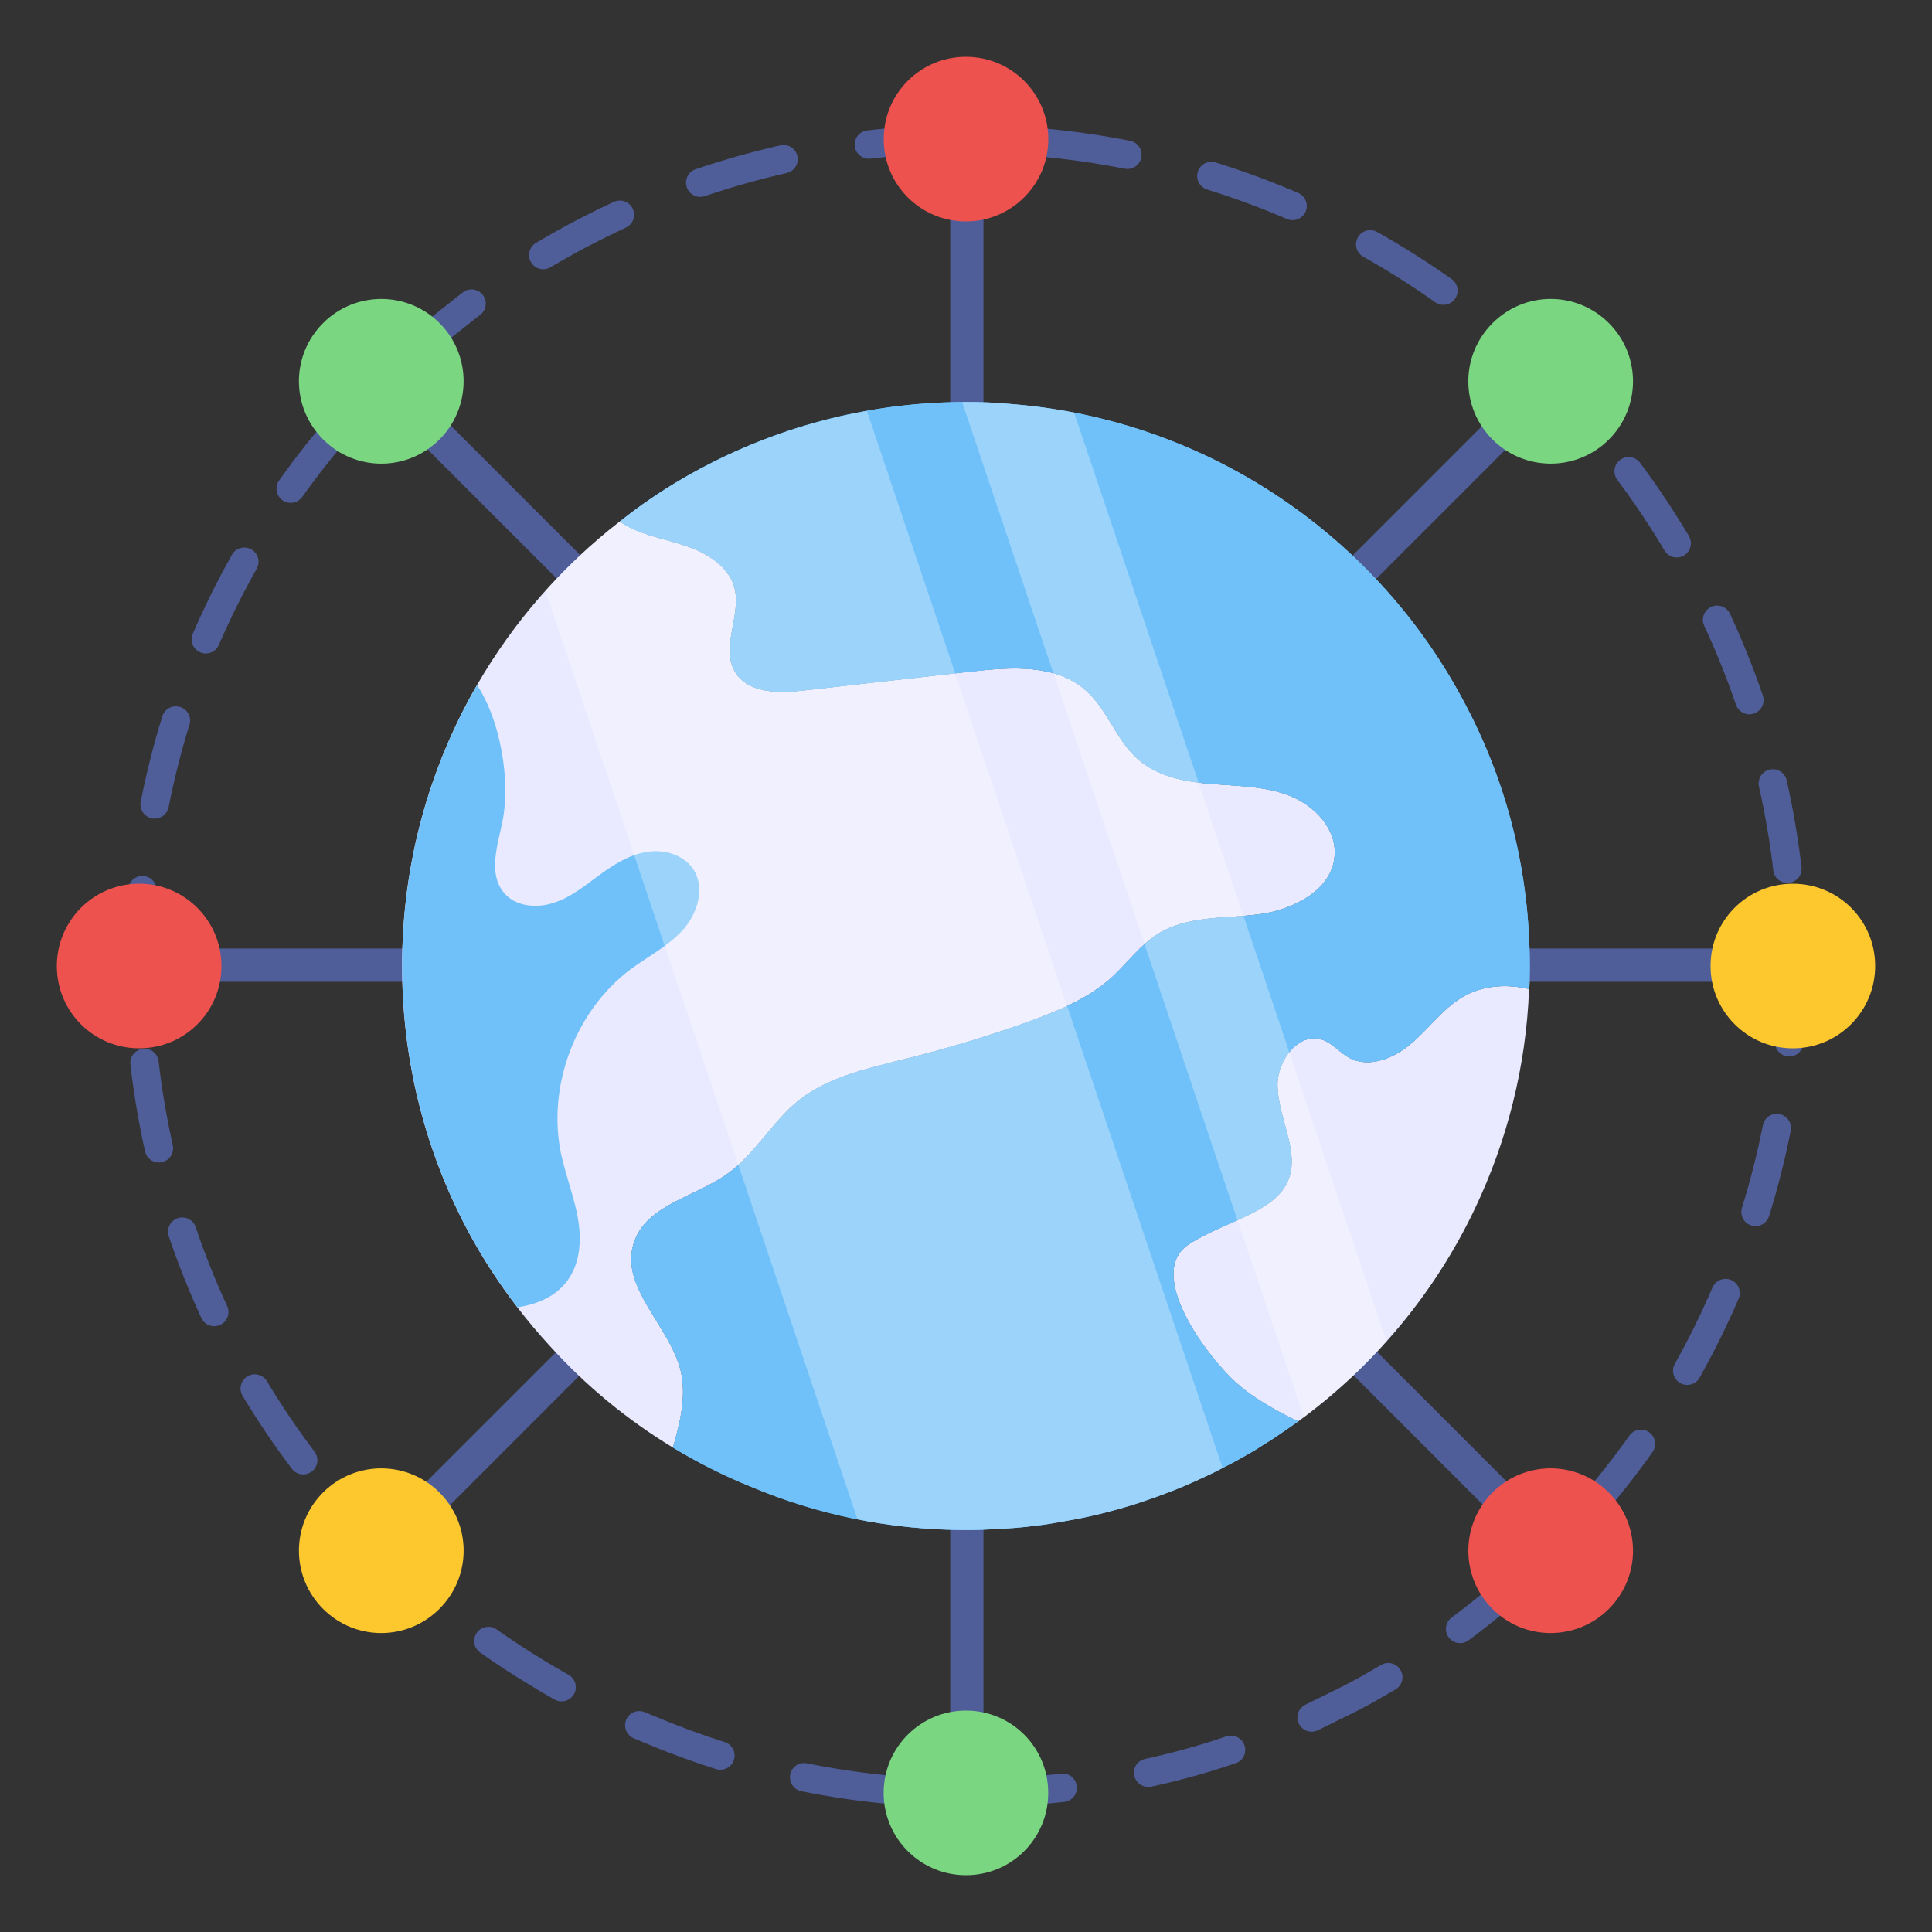 <svg xmlns="http://www.w3.org/2000/svg" id="Layer_1" height="512" viewBox="0 0 68 68" width="512"><rect x="0" y="0" width="68" height="68" fill="#333333" stroke="none"/><g><g><g><g><path d="m62.975 37.185c-.015 0-.031-0-.046-.002-.275-.025-.478-.269-.452-.544.045-.488.078-.978.098-1.471.001-.038.007-.075.017-.11.001-.158.004-.315.008-.473.004-.194.008-.388.008-.582l-.001-.309c-.004-.276.217-.503.493-.507.265-.003.503.217.507.493l.001.322c0 .201-.004.401-.008.602-.004.194-.008.388-.008.583 0 .052-.008.102-.022.148-.021.467-.053.932-.095 1.395-.024.259-.242.454-.498.454zm.115-1.997h.01z" fill="#4f5d99"></path></g></g><g><g><path d="m34.362 63.617c-.273 0-.496-.219-.5-.492-.004-.276.216-.503.492-.508.377-.006.747-.021 1.116-.046.636-.03 1.263-.073 1.877-.143.276-.036.522.166.553.44.031.274-.166.522-.44.553-.636.073-1.285.118-1.933.148-.376.025-.764.042-1.157.047-.003-0-.005-0-.008-0zm-3.043-.121c-.015 0-.031-0-.047-.002-1.026-.095-2.059-.247-3.067-.45-.271-.055-.446-.318-.391-.589.054-.271.315-.448.589-.391.974.197 1.97.343 2.962.435.275.026.477.269.452.544-.024.259-.242.454-.498.454zm9.102-.6c-.23 0-.443-.156-.496-.388-.061-.269.097-.533.365-.595 1.032-.228 1.988-.494 2.865-.796.254-.09.548.042.642.298.093.256-.026.537-.28.635-.014.005-.048.017-.062.021-.887.306-1.88.583-2.924.813-.037.008-.074.012-.11.012zm-15.066-.605c-.05 0-.101-.007-.151-.023-.845-.268-1.69-.579-2.51-.924l-.387-.16c-.254-.107-.374-.4-.266-.655.107-.255.4-.374.655-.266l.38.157c.798.336 1.614.636 2.43.895.264.083.409.364.326.627-.067.213-.264.349-.477.349zm20.811-1.341c-.189 0-.369-.107-.454-.29-.116-.25-.007-.548.243-.664l1.353-.668c.262-.136.516-.268.771-.42l.527-.305c.238-.142.545-.064.686.173.142.237.064.544-.173.686l-.534.309c-.264.158-.535.3-.816.446l-1.393.688c-.068.032-.14.046-.21.046zm-26.401-1.066c-.083 0-.167-.021-.244-.064-.306-.172-.61-.35-.909-.535-.579-.35-1.156-.727-1.711-1.119-.226-.159-.279-.471-.12-.697.159-.226.471-.279.697-.12.536.378 1.093.743 1.655 1.083.292.18.583.351.877.516.241.135.327.44.191.681-.092.164-.262.255-.437.255zm31.627-2.051c-.153 0-.303-.069-.401-.201-.165-.222-.119-.535.102-.7.797-.594 1.573-1.237 2.305-1.912.204-.186.52-.174.707.029.187.203.174.52-.029.707-.757.698-1.56 1.364-2.385 1.978-.09.067-.195.099-.298.099zm-36.593-1.465c-.118 0-.236-.041-.331-.125-.767-.676-1.512-1.406-2.213-2.168-.187-.204-.174-.52.029-.707.204-.188.52-.174.707.029.679.737 1.398 1.442 2.139 2.096.207.183.227.499.044.706-.099.112-.237.169-.375.169zm41.067-2.658c-.118 0-.235-.041-.331-.125-.207-.183-.227-.499-.045-.706.658-.748 1.283-1.538 1.858-2.348.159-.226.473-.279.697-.119.226.16.278.472.119.697-.595.839-1.242 1.657-1.923 2.431-.099.112-.237.169-.375.169zm-45.193-1.815c-.151 0-.301-.068-.399-.198-.622-.82-1.206-1.685-1.736-2.568-.142-.237-.065-.544.171-.686.237-.142.544-.065.686.171.512.854 1.075 1.688 1.675 2.479.167.22.124.534-.097.701-.09.068-.196.102-.301.102zm48.712-3.149c-.083 0-.167-.021-.244-.064-.241-.135-.327-.439-.191-.681.31-.553.603-1.118.876-1.694.155-.328.305-.658.449-.992.109-.254.404-.37.657-.262.253.109.371.403.262.657-.148.345-.303.687-.464 1.025-.284.597-.587 1.181-.908 1.754-.091.164-.261.255-.437.255zm-51.843-2.067c-.189 0-.37-.107-.455-.29-.432-.934-.818-1.903-1.147-2.879-.088-.262.052-.545.313-.634.262-.088.545.052.634.313.318.942.691 1.877 1.108 2.779.116.251.006.548-.244.664-.068.032-.14.046-.209.046zm54.247-3.523c-.049 0-.099-.007-.148-.022-.264-.082-.411-.362-.329-.626.294-.948.542-1.924.736-2.902.053-.271.317-.45.587-.393.271.054.447.317.393.587-.201 1.012-.457 2.022-.762 3.004-.066.214-.264.352-.478.352zm-56.196-2.239c-.229 0-.436-.158-.487-.391-.225-1.003-.398-2.031-.516-3.055-.032-.274.165-.522.439-.554.279-.034.522.166.554.439.114.989.282 1.982.498 2.951.061.27-.109.537-.379.597-.037.008-.073.012-.109.012zm-.7-6.043c-.273 0-.497-.22-.5-.494l-.002-.377c0-.906.041-1.821.122-2.718.024-.275.275-.48.543-.453.275.025.478.268.453.543-.079.867-.118 1.752-.118 2.63l.002.364c.003.276-.218.502-.494.506-.002-0-.004-0-.006-0zm58.016-3.796c-.25 0-.466-.188-.496-.442-.115-.99-.285-1.983-.503-2.951-.061-.269.108-.537.378-.598.269-.06.537.108.598.378.226 1.002.401 2.03.521 3.056.032.274-.165.522-.439.554-.02.002-.039.003-.058.003zm-57.465-2.265c-.032 0-.064-.003-.097-.009-.271-.054-.447-.316-.394-.587.2-1.015.456-2.026.76-3.005.082-.263.36-.411.625-.33.264.082.412.362.33.625-.293.946-.54 1.923-.733 2.903-.047.238-.256.403-.49.403zm56.128-3.671c-.208 0-.402-.131-.473-.339-.32-.94-.696-1.875-1.116-2.777-.116-.25-.008-.548.243-.665.251-.115.548-.007.665.243.435.935.823 1.903 1.155 2.877.089.261-.05.545-.312.634-.053.019-.108.027-.161.027zm-54.326-2.141c-.066 0-.133-.013-.198-.041-.254-.109-.371-.403-.261-.657.408-.946.871-1.88 1.377-2.777.135-.241.44-.326.681-.19s.326.441.19.681c-.489.866-.937 1.769-1.331 2.682-.082.189-.266.302-.459.302zm51.769-3.38c-.17 0-.337-.087-.43-.245-.508-.854-1.067-1.692-1.663-2.489-.165-.222-.12-.535.102-.7.222-.165.535-.12.7.102.616.826 1.195 1.693 1.72 2.577.141.237.063.544-.174.685-.08.048-.168.07-.255.07zm-48.784-1.922c-.1 0-.201-.03-.289-.092-.225-.16-.278-.472-.118-.697.596-.839 1.244-1.657 1.924-2.429.183-.208.499-.227.706-.044.207.182.227.498.044.706-.657.747-1.283 1.536-1.859 2.347-.098.137-.251.21-.408.21zm45.144-2.954c-.134 0-.269-.054-.367-.161-.677-.732-1.398-1.435-2.145-2.09-.208-.183-.228-.499-.046-.706.183-.207.499-.227.706-.046.771.678 1.518 1.405 2.219 2.163.188.203.175.519-.028.707-.096.089-.218.133-.339.133zm-41.12-1.61c-.135 0-.27-.054-.368-.162-.187-.204-.173-.52.03-.707.608-.559 1.249-1.099 1.903-1.605.151-.122.312-.248.474-.373.221-.167.534-.125.701.094.167.22.125.533-.094.701-.156.119-.31.239-.461.362-.641.496-1.26 1.018-1.847 1.558-.096.088-.217.132-.338.132zm36.547-2.405c-.1 0-.201-.03-.289-.092-.812-.576-1.664-1.115-2.531-1.601-.241-.135-.327-.44-.191-.681.135-.242.441-.327.681-.191.897.504 1.779 1.061 2.62 1.657.225.16.278.472.119.697-.098.138-.252.211-.409.211zm-31.681-1.252c-.17 0-.337-.087-.43-.245-.141-.237-.063-.544.174-.685.883-.525 1.806-1.011 2.742-1.443.252-.116.548-.006.664.245.116.25.006.548-.245.664-.905.417-1.796.887-2.65 1.394-.08.048-.168.07-.255.07zm26.375-1.728c-.066 0-.133-.013-.197-.041-.917-.394-1.862-.743-2.81-1.037-.264-.082-.412-.362-.33-.625.082-.264.361-.41.625-.33.981.304 1.959.666 2.908 1.073.254.109.371.403.262.657-.082.189-.266.303-.459.303zm-20.85-.82c-.208 0-.403-.131-.474-.339-.088-.261.051-.545.313-.634.972-.33 1.976-.613 2.983-.841.269-.06.537.108.598.377.061.269-.108.537-.377.598-.973.22-1.943.494-2.882.813-.053.018-.107.026-.161.026zm15.037-.983c-.032 0-.065-.003-.098-.009-.972-.193-1.97-.335-2.965-.424-.275-.024-.478-.268-.454-.542.025-.274.262-.481.542-.454 1.03.092 2.063.24 3.07.439.271.054.447.317.394.588-.047.238-.256.403-.49.403zm-9.103-.359c-.25 0-.466-.187-.496-.441-.032-.274.164-.523.438-.555 1.018-.12 2.058-.188 3.091-.202.283-.01.503.217.507.493.004.276-.217.503-.493.507-.999.014-2.004.08-2.988.195-.02.002-.04.003-.059.003z" fill="#4f5d99"></path></g></g></g><g><g><g><g><g><path d="m4.725 33.385h58.609v1.17h-58.609z" fill="#4f5d99" transform="matrix(.707 -.707 .707 .707 -14.053 34.006)"></path></g></g><g><g><path d="m33.445 4.666h1.17v58.609h-1.17z" fill="#4f5d99"></path></g></g><g><g><path d="m33.445 4.665h1.17v58.609h-1.17z" fill="#4f5d99" transform="matrix(.707 -.707 .707 .707 -14.053 34.006)"></path></g></g><g><g><path d="m4.725 33.385h58.61v1.17h-58.61z" fill="#4f5d99"></path></g></g><g><g><path d="m11.37 56.627c-1.127-1.127-1.136-2.961 0-4.097 1.136-1.136 2.97-1.127 4.097-0 1.136 1.136 1.135 2.96-.001 4.096-1.136 1.136-2.961 1.136-4.097 0z" fill="#fdc72e"></path></g></g></g><g><g><g><path d="m56.628 11.373c1.127 1.127 1.136 2.961-0 4.097-1.136 1.136-2.97 1.127-4.097 0-1.136-1.136-1.135-2.96.001-4.096 1.136-1.136 2.961-1.136 4.096-.001z" fill="#7bd681"></path></g></g></g></g><g><g><g><g><path d="m56.626 56.629c-1.127 1.127-2.961 1.136-4.097-0s-1.127-2.97-0-4.097c1.136-1.136 2.96-1.135 4.096.001 1.136 1.136 1.136 2.961 0 4.097z" fill="#ed524e"></path></g></g></g><g><g><g><path d="m11.372 11.371c1.127-1.127 2.961-1.136 4.097 0s1.127 2.97 0 4.097c-1.136 1.136-2.96 1.135-4.096-.001s-1.136-2.961-.001-4.096z" fill="#7bd681"></path></g></g></g></g><g><g><g><g><path d="m33.998 66.001c-1.594 0-2.897-1.29-2.897-2.897 0-1.607 1.303-2.897 2.897-2.897 1.606-0 2.896 1.29 2.896 2.897-0 1.607-1.29 2.897-2.896 2.897z" fill="#7bd681"></path></g></g></g><g><g><g><path d="m34 1.999c1.594-0 2.897 1.29 2.897 2.897-0 1.607-1.303 2.897-2.897 2.897-1.606 0-2.896-1.29-2.896-2.897 0-1.607 1.29-2.897 2.896-2.897z" fill="#ed524e"></path></g></g></g></g><g><g><g><g><path d="m2 34.001c-0-1.594 1.29-2.897 2.897-2.897s2.897 1.303 2.897 2.897c0 1.606-1.29 2.896-2.897 2.896s-2.897-1.29-2.897-2.896z" fill="#ed524e"></path></g></g></g><g><g><g><path d="m66 34.001c0 1.594-1.29 2.897-2.897 2.897-1.607 0-2.897-1.303-2.897-2.897-0-1.606 1.29-2.896 2.897-2.896 1.607-0 2.897 1.29 2.897 2.896z" fill="#fdc72e"></path></g></g></g></g><g><g><g><g><path d="m37.381 53.554h.017c-.165.035-.331.061-.488.087.157-.026.314-.061.47-.087z" fill="#5382ff"></path></g><g><path d="m44.319 32.18c-1.21.157-2.525.044-3.561.688-.636.4-1.08 1.027-1.628 1.532-.853.775-1.959 1.21-3.047 1.602-1.393.496-2.821.923-4.266 1.28-1.288.322-2.647.618-3.7 1.445-.94.757-1.55 1.906-2.534 2.603-1.149.81-2.847 1.088-3.273 2.412-.105.313-.113.627-.061.931.209 1.193 1.41 2.316 1.715 3.596.2.888-.026 1.802-.279 2.681-1.61-.975-3.065-2.177-4.327-3.57-.4-.435-.792-.897-1.149-1.367-2.56-3.317-4.057-7.496-4.057-12.014 0-3.604.958-6.982 2.638-9.89 1.288-2.229 2.995-4.179 5.023-5.755.662.462 1.489.583 2.255.836.775.244 1.576.723 1.785 1.498.244.975-.488 2.081.009 2.943.444.775 1.541.775 2.429.67 1.968-.226 3.944-.444 5.929-.67 1.384-.157 2.951-.261 3.996.67.766.67 1.071 1.759 1.846 2.429.697.618 1.68.792 2.603.862.931.078 1.898.078 2.751.426.871.348 1.637 1.166 1.558 2.107-.087 1.202-1.454 1.898-2.655 2.055z" fill="#e9e9ff"></path></g><g><path d="m53.818 34.81c-.105 2.76-.784 5.372-1.907 7.731-1.419 2.986-3.57 5.554-6.216 7.487-.383-.174-.749-.366-1.088-.574-.548-.322-1.019-.679-1.367-1.045-1.149-1.192-2.795-3.674-1.41-4.606 1.532-.993 3.735-1.201 3.63-3.038-.052-.862-.488-1.698-.496-2.577-.009-.871.749-1.872 1.576-1.593.366.122.609.453.949.636.696.375 1.584.017 2.185-.505.609-.514 1.071-1.184 1.75-1.602.714-.444 1.576-.505 2.394-.313z" fill="#e9e9ff"></path></g></g><g><path d="m53.844 34c0 .27-.009.539-.017.81-.818-.192-1.689-.131-2.403.313-.679.418-1.141 1.088-1.75 1.602-.601.522-1.489.88-2.185.505-.34-.183-.583-.514-.949-.636-.827-.279-1.585.723-1.576 1.593.009.879.444 1.715.496 2.577.105 1.837-2.098 2.046-3.63 3.038-1.384.932.261 3.413 1.41 4.606.348.366.819.723 1.367 1.045.34.209.705.4 1.088.574-.209.148-.418.296-.627.435-.209.148-.427.287-.644.418-.218.148-.435.27-.653.392-.226.131-.453.253-.679.366-.226.122-.461.235-.688.34-.496.235-1.001.453-1.515.636-.174.07-.357.131-.54.192-.644.226-1.306.409-1.967.557-.314.07-.627.131-.94.183-.026.009-.044.017-.061.009-.322.061-.636.113-.958.148-.461.061-.923.096-1.393.113-.34.026-.679.035-1.027.035-2.69 0-5.232-.539-7.574-1.524-.949-.383-1.863-.844-2.743-1.376.253-.879.479-1.793.279-2.681-.305-1.28-1.506-2.403-1.715-3.596-.052-.305-.044-.618.061-.931.426-1.323 2.124-1.602 3.273-2.412.984-.697 1.593-1.846 2.534-2.603 1.053-.827 2.412-1.123 3.7-1.445 1.445-.357 2.873-.784 4.266-1.28 1.088-.392 2.194-.827 3.047-1.602.548-.505.993-1.132 1.628-1.532 1.036-.644 2.351-.531 3.561-.688 1.202-.156 2.568-.853 2.655-2.055.078-.94-.688-1.759-1.558-2.107-.853-.348-1.82-.348-2.751-.426-.923-.07-1.907-.244-2.603-.862-.775-.67-1.08-1.759-1.846-2.429-1.045-.931-2.612-.827-3.996-.67-1.985.227-3.961.444-5.929.67-.888.105-1.985.105-2.429-.67-.496-.862.235-1.967-.009-2.943-.209-.775-1.01-1.254-1.785-1.498-.766-.253-1.593-.374-2.255-.836.531-.426 1.088-.818 1.654-1.175 3.056-1.915 6.678-3.03 10.534-3.03.505 0 1.045.017 1.567.07 6.982.54 12.981 4.719 16.045 10.647 1.436 2.734 2.229 5.842 2.229 9.133z" fill="#70c1f9"></path></g><g><path d="m53.844 34c0 .27-.009.539-.017.81h-.009c.017-.27.026-.54.026-.81z" fill="#ffe386"></path></g><g><path d="m24.043 32.72c-.514.575-1.219.932-1.846 1.393-1.959 1.471-2.951 4.126-2.446 6.521.096.435.235.862.357 1.297.087.305.174.61.227.923.139.758.096 1.584-.357 2.211-.418.574-1.062.836-1.767.949-2.56-3.317-4.057-7.496-4.057-12.014 0-3.604.958-6.982 2.638-9.89.383.592.653 1.323.81 2.063.218 1.001.235 2.02.078 2.769-.174.827-.496 1.802.044 2.464.392.496 1.149.575 1.75.374.618-.191 1.114-.609 1.637-.992.496-.357 1.036-.705 1.645-.801.618-.105 1.306.096 1.646.609.427.653.148 1.549-.357 2.124z" fill="#70c1f9"></path></g></g><g><path d="m53.844 34c0 .27-.009.539-.017.81-.818-.192-1.689-.131-2.403.313-.679.418-1.141 1.088-1.75 1.602-.601.522-1.489.88-2.185.505-.34-.183-.583-.514-.949-.636-.827-.279-1.585.723-1.576 1.593.009.879.444 1.715.496 2.577.105 1.837-2.098 2.046-3.63 3.038-1.384.932.261 3.413 1.41 4.606.348.366.819.723 1.367 1.045.34.209.705.4 1.088.574-.209.148-.418.296-.627.435-.209.148-.427.287-.644.418-.218.148-.435.27-.653.392-.226.131-.453.253-.679.366-.226.122-.461.235-.688.34-.496.235-1.001.453-1.515.636-.174.07-.357.131-.54.192-.644.226-1.306.409-1.967.557-.314.07-.627.131-.94.183-.026.009-.044.017-.061.009-.322.061-.636.113-.958.148-.461.061-.923.096-1.393.113-.34.026-.679.035-1.027.035-2.69 0-5.232-.539-7.574-1.524-.949-.383-1.863-.844-2.743-1.376.253-.879.479-1.793.279-2.681-.305-1.28-1.506-2.403-1.715-3.596-.052-.305-.044-.618.061-.931.426-1.323 2.124-1.602 3.273-2.412.984-.697 1.593-1.846 2.534-2.603 1.053-.827 2.412-1.123 3.7-1.445 1.445-.357 2.873-.784 4.266-1.28 1.088-.392 2.194-.827 3.047-1.602.548-.505.993-1.132 1.628-1.532 1.036-.644 2.351-.531 3.561-.688 1.202-.156 2.568-.853 2.655-2.055.078-.94-.688-1.759-1.558-2.107-.853-.348-1.82-.348-2.751-.426-.923-.07-1.907-.244-2.603-.862-.775-.67-1.08-1.759-1.846-2.429-1.045-.931-2.612-.827-3.996-.67-1.985.227-3.961.444-5.929.67-.888.105-1.985.105-2.429-.67-.496-.862.235-1.967-.009-2.943-.209-.775-1.01-1.254-1.785-1.498-.766-.253-1.593-.374-2.255-.836.531-.426 1.088-.818 1.654-1.175 3.056-1.915 6.678-3.03 10.534-3.03.505 0 1.045.017 1.567.07 6.982.54 12.981 4.719 16.045 10.647 1.436 2.734 2.229 5.842 2.229 9.133z" fill="#70c1f9"></path></g><g opacity=".3"><g><path d="m43.031 51.665c-.209.113-.418.218-.627.313-.496.235-1.001.453-1.515.636-.174.07-.357.131-.54.192-.644.226-1.306.409-1.967.557-.314.07-.627.131-.94.183-.026.009-.044.017-.061.009-.322.061-.636.113-.958.148-.461.061-.923.096-1.393.113-.34.026-.679.035-1.027.035-1.315 0-2.586-.131-3.822-.375l-10.987-32.674c.792-.888 1.671-1.706 2.621-2.446.531-.426 1.088-.818 1.654-1.175 2.116-1.324 4.492-2.264 7.043-2.716z" fill="#fff"></path></g><g><path d="m48.803 47.207c-.871.984-1.854 1.881-2.917 2.673l-12.023-35.73h.139c.505 0 1.045.017 1.567.07.757.061 1.506.157 2.237.305z" fill="#fff"></path></g></g></g></g></g></svg>